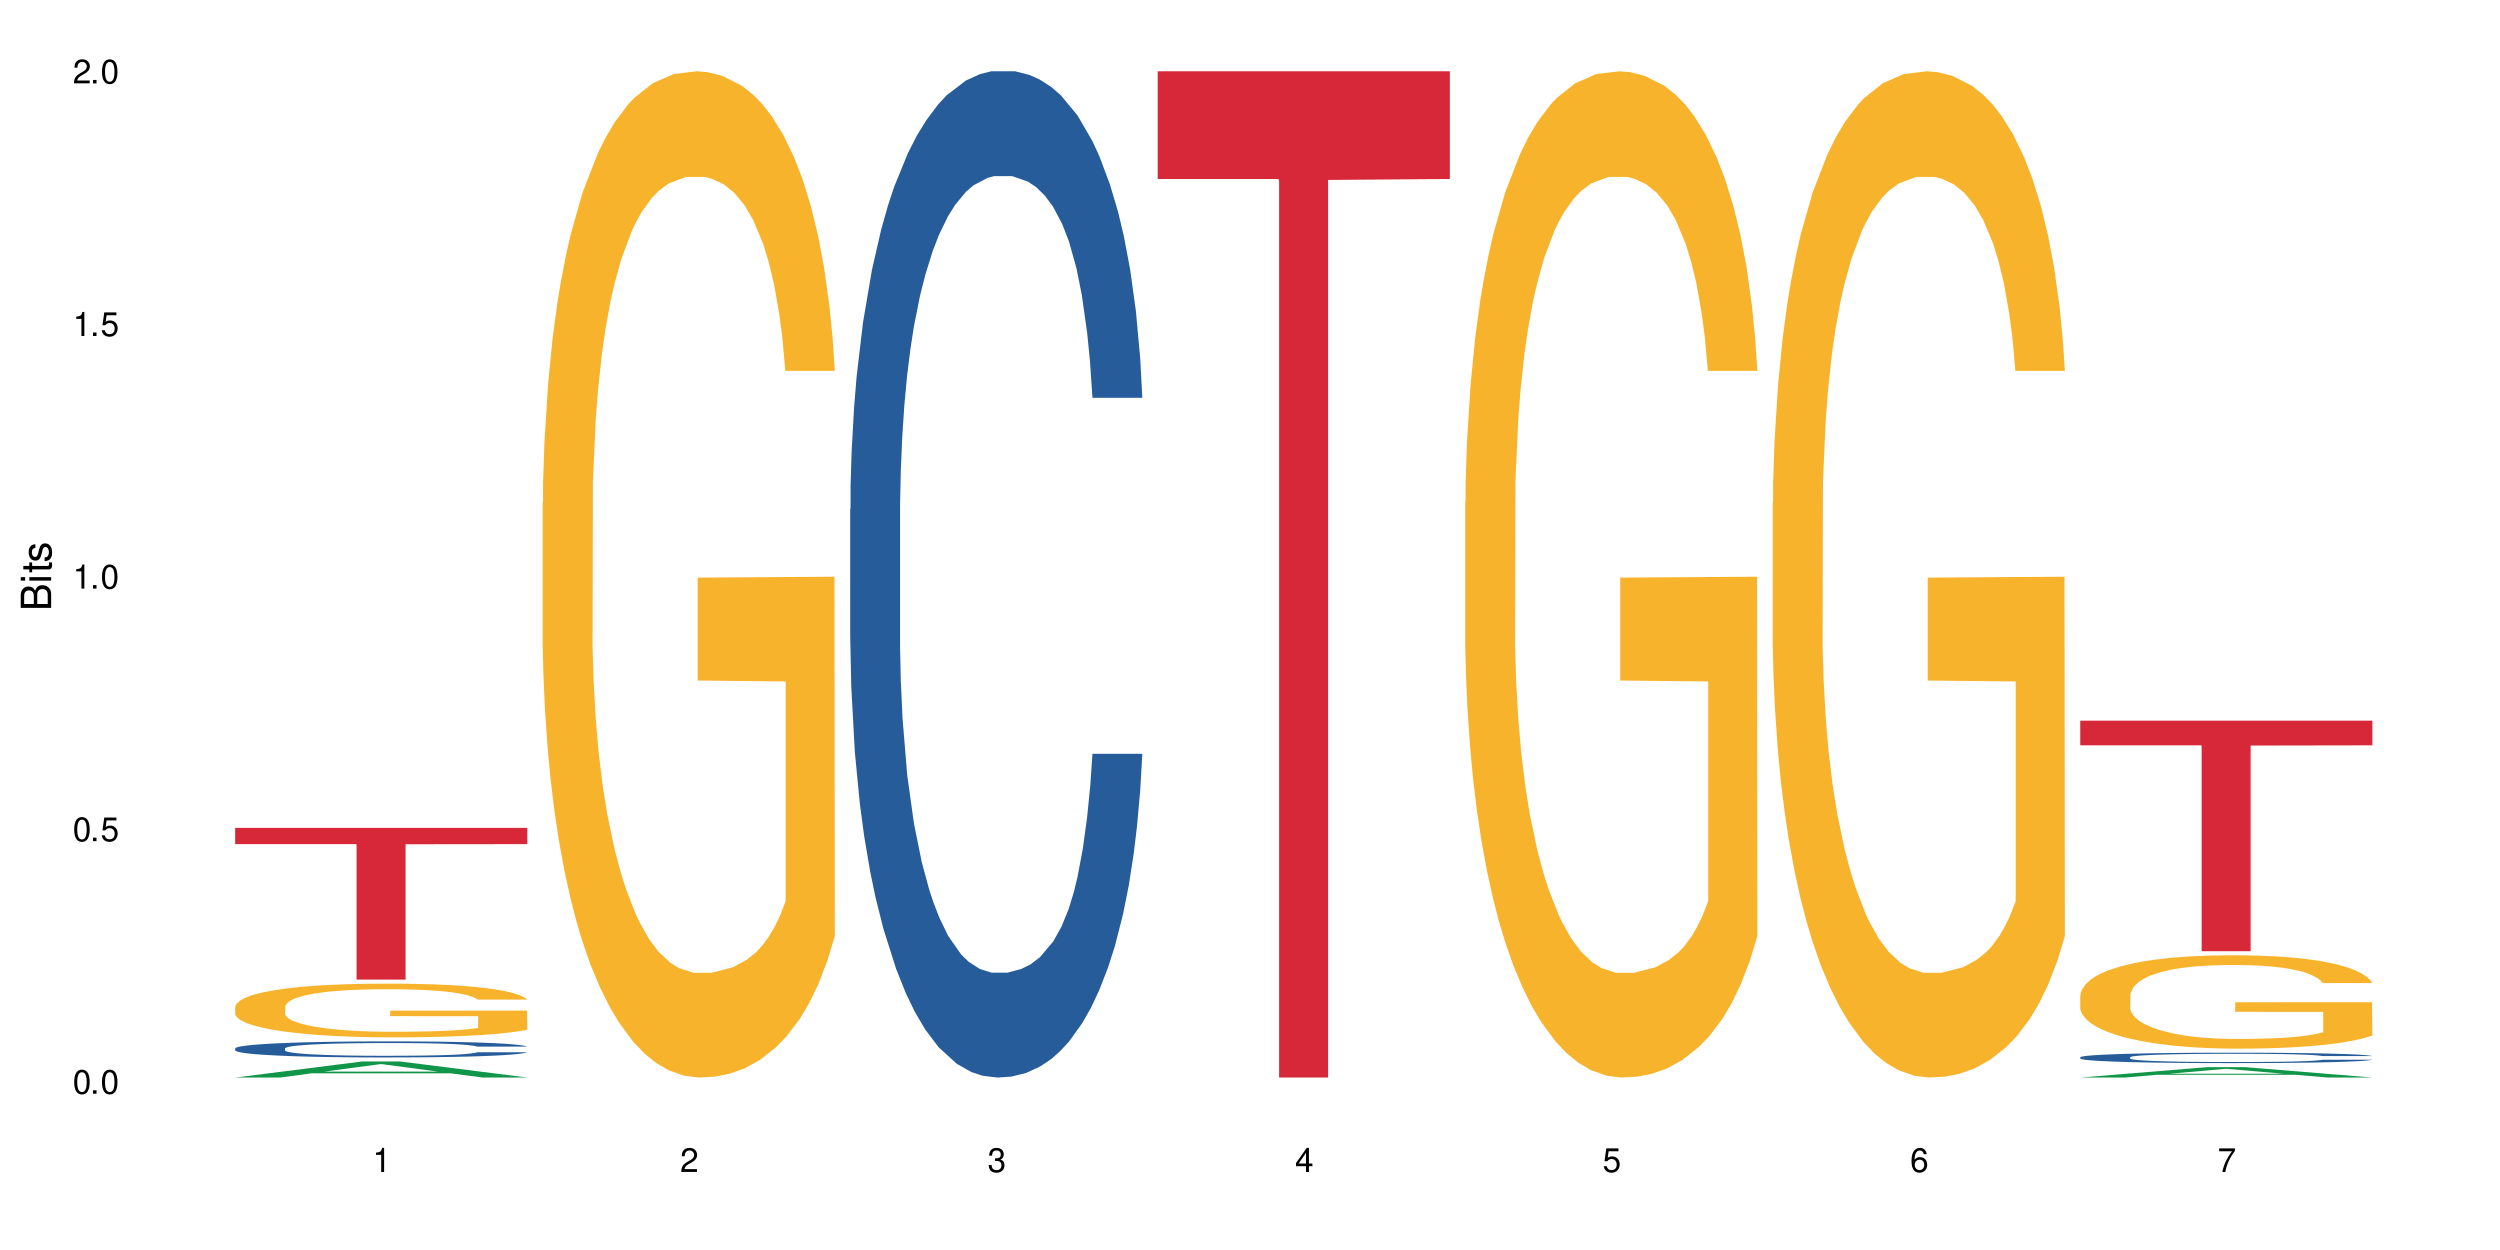 <?xml version="1.0" encoding="UTF-8"?>
<svg xmlns="http://www.w3.org/2000/svg" xmlns:xlink="http://www.w3.org/1999/xlink" width="720" height="360" viewBox="0 0 720 360">
<defs>
<g>
<g id="glyph-0-0">
</g>
<g id="glyph-0-1">
<path d="M 2.641 -6.938 C 2 -6.938 1.422 -6.656 1.078 -6.172 C 0.641 -5.562 0.406 -4.641 0.406 -3.359 C 0.406 -1.016 1.188 0.219 2.641 0.219 C 4.078 0.219 4.859 -1.016 4.859 -3.297 C 4.859 -4.641 4.656 -5.547 4.203 -6.172 C 3.844 -6.656 3.281 -6.938 2.641 -6.938 Z M 2.641 -6.188 C 3.547 -6.188 4 -5.25 4 -3.375 C 4 -1.406 3.562 -0.484 2.625 -0.484 C 1.734 -0.484 1.281 -1.438 1.281 -3.344 C 1.281 -5.25 1.734 -6.188 2.641 -6.188 Z M 2.641 -6.188 "/>
</g>
<g id="glyph-0-2">
<path d="M 1.828 -1 L 0.828 -1 L 0.828 0 L 1.828 0 Z M 1.828 -1 "/>
</g>
<g id="glyph-0-3">
<path d="M 4.562 -6.797 L 1.062 -6.797 L 0.547 -3.094 L 1.328 -3.094 C 1.719 -3.562 2.047 -3.734 2.578 -3.734 C 3.484 -3.734 4.062 -3.109 4.062 -2.094 C 4.062 -1.125 3.484 -0.531 2.578 -0.531 C 1.828 -0.531 1.375 -0.906 1.188 -1.672 L 0.328 -1.672 C 0.453 -1.109 0.547 -0.844 0.75 -0.594 C 1.125 -0.078 1.828 0.219 2.594 0.219 C 3.969 0.219 4.922 -0.781 4.922 -2.219 C 4.922 -3.562 4.031 -4.484 2.719 -4.484 C 2.25 -4.484 1.859 -4.359 1.469 -4.062 L 1.734 -5.969 L 4.562 -5.969 Z M 4.562 -6.797 "/>
</g>
<g id="glyph-0-4">
<path d="M 2.484 -4.938 L 2.484 0 L 3.328 0 L 3.328 -6.938 L 2.766 -6.938 C 2.469 -5.875 2.281 -5.734 0.984 -5.562 L 0.984 -4.938 Z M 2.484 -4.938 "/>
</g>
<g id="glyph-0-5">
<path d="M 4.859 -0.828 L 1.281 -0.828 C 1.359 -1.406 1.672 -1.781 2.5 -2.281 L 3.469 -2.828 C 4.406 -3.344 4.906 -4.062 4.906 -4.906 C 4.906 -5.484 4.672 -6.031 4.266 -6.406 C 3.859 -6.766 3.375 -6.938 2.719 -6.938 C 1.859 -6.938 1.219 -6.625 0.844 -6.031 C 0.609 -5.672 0.5 -5.234 0.484 -4.531 L 1.328 -4.531 C 1.359 -5.016 1.406 -5.281 1.531 -5.516 C 1.75 -5.938 2.188 -6.203 2.703 -6.203 C 3.469 -6.203 4.031 -5.641 4.031 -4.891 C 4.031 -4.344 3.719 -3.859 3.125 -3.516 L 2.234 -3 C 0.812 -2.172 0.406 -1.531 0.328 -0.016 L 4.859 -0.016 Z M 4.859 -0.828 "/>
</g>
<g id="glyph-0-6">
<path d="M 2.125 -3.188 L 2.578 -3.188 C 3.5 -3.188 3.984 -2.766 3.984 -1.922 C 3.984 -1.062 3.469 -0.531 2.594 -0.531 C 1.656 -0.531 1.203 -1 1.156 -2.016 L 0.312 -2.016 C 0.344 -1.453 0.438 -1.094 0.609 -0.781 C 0.953 -0.109 1.625 0.219 2.547 0.219 C 3.953 0.219 4.859 -0.625 4.859 -1.938 C 4.859 -2.828 4.516 -3.297 3.703 -3.594 C 4.344 -3.844 4.656 -4.328 4.656 -5.031 C 4.656 -6.219 3.875 -6.938 2.578 -6.938 C 1.203 -6.938 0.484 -6.172 0.453 -4.703 L 1.297 -4.703 C 1.312 -5.125 1.344 -5.359 1.453 -5.578 C 1.641 -5.969 2.062 -6.203 2.594 -6.203 C 3.344 -6.203 3.797 -5.75 3.797 -5 C 3.797 -4.516 3.609 -4.219 3.25 -4.047 C 3.016 -3.953 2.703 -3.922 2.125 -3.906 Z M 2.125 -3.188 "/>
</g>
<g id="glyph-0-7">
<path d="M 3.141 -1.672 L 3.141 0 L 3.984 0 L 3.984 -1.672 L 4.984 -1.672 L 4.984 -2.438 L 3.984 -2.438 L 3.984 -6.938 L 3.359 -6.938 L 0.266 -2.578 L 0.266 -1.672 Z M 3.141 -2.438 L 1 -2.438 L 3.141 -5.5 Z M 3.141 -2.438 "/>
</g>
<g id="glyph-0-8">
<path d="M 4.781 -5.125 C 4.609 -6.266 3.891 -6.938 2.844 -6.938 C 2.094 -6.938 1.422 -6.578 1.031 -5.953 C 0.594 -5.266 0.406 -4.422 0.406 -3.172 C 0.406 -2 0.578 -1.25 0.984 -0.641 C 1.359 -0.078 1.953 0.219 2.703 0.219 C 3.984 0.219 4.922 -0.75 4.922 -2.094 C 4.922 -3.375 4.062 -4.281 2.844 -4.281 C 2.172 -4.281 1.641 -4.031 1.281 -3.516 C 1.281 -5.234 1.828 -6.188 2.797 -6.188 C 3.391 -6.188 3.797 -5.797 3.938 -5.125 Z M 2.734 -3.531 C 3.547 -3.531 4.062 -2.953 4.062 -2.031 C 4.062 -1.156 3.484 -0.531 2.703 -0.531 C 1.922 -0.531 1.328 -1.188 1.328 -2.078 C 1.328 -2.938 1.906 -3.531 2.734 -3.531 Z M 2.734 -3.531 "/>
</g>
<g id="glyph-0-9">
<path d="M 4.984 -6.797 L 0.438 -6.797 L 0.438 -5.969 L 4.109 -5.969 C 2.5 -3.656 1.828 -2.234 1.328 0 L 2.219 0 C 2.594 -2.172 3.453 -4.047 4.984 -6.094 Z M 4.984 -6.797 "/>
</g>
<g id="glyph-1-0">
</g>
<g id="glyph-1-1">
<path d="M 0 -0.953 L 0 -4.891 C 0 -5.719 -0.234 -6.344 -0.734 -6.797 C -1.188 -7.234 -1.812 -7.469 -2.5 -7.469 C -3.547 -7.469 -4.188 -7 -4.625 -5.875 C -4.984 -6.688 -5.625 -7.094 -6.531 -7.094 C -7.172 -7.094 -7.734 -6.859 -8.141 -6.391 C -8.562 -5.922 -8.75 -5.344 -8.75 -4.5 L -8.75 -0.953 Z M -4.984 -2.062 L -7.766 -2.062 L -7.766 -4.219 C -7.766 -4.844 -7.688 -5.203 -7.453 -5.5 C -7.219 -5.812 -6.859 -5.969 -6.375 -5.969 C -5.891 -5.969 -5.531 -5.812 -5.297 -5.5 C -5.062 -5.203 -4.984 -4.844 -4.984 -4.219 Z M -0.984 -2.062 L -4 -2.062 L -4 -4.781 C -4 -5.766 -3.438 -6.359 -2.484 -6.359 C -1.547 -6.359 -0.984 -5.766 -0.984 -4.781 Z M -0.984 -2.062 "/>
</g>
<g id="glyph-1-2">
<path d="M -6.281 -1.797 L -6.281 -0.797 L 0 -0.797 L 0 -1.797 Z M -8.75 -1.797 L -8.75 -0.797 L -7.484 -0.797 L -7.484 -1.797 Z M -8.75 -1.797 "/>
</g>
<g id="glyph-1-3">
<path d="M -6.281 -3.047 L -6.281 -2.016 L -8.016 -2.016 L -8.016 -1.016 L -6.281 -1.016 L -6.281 -0.172 L -5.469 -0.172 L -5.469 -1.016 L -0.719 -1.016 C -0.078 -1.016 0.281 -1.453 0.281 -2.234 C 0.281 -2.5 0.25 -2.719 0.188 -3.047 L -0.641 -3.047 C -0.609 -2.906 -0.594 -2.766 -0.594 -2.562 C -0.594 -2.141 -0.719 -2.016 -1.156 -2.016 L -5.469 -2.016 L -5.469 -3.047 Z M -6.281 -3.047 "/>
</g>
<g id="glyph-1-4">
<path d="M -4.531 -5.25 C -5.766 -5.25 -6.469 -4.422 -6.469 -2.969 C -6.469 -1.516 -5.719 -0.562 -4.547 -0.562 C -3.562 -0.562 -3.094 -1.062 -2.734 -2.562 L -2.516 -3.484 C -2.344 -4.188 -2.094 -4.469 -1.641 -4.469 C -1.047 -4.469 -0.641 -3.875 -0.641 -3 C -0.641 -2.453 -0.797 -2 -1.062 -1.75 C -1.25 -1.594 -1.422 -1.531 -1.875 -1.469 L -1.875 -0.406 C -0.422 -0.453 0.281 -1.266 0.281 -2.922 C 0.281 -4.5 -0.5 -5.516 -1.719 -5.516 C -2.656 -5.516 -3.172 -4.984 -3.469 -3.734 L -3.703 -2.766 C -3.891 -1.953 -4.156 -1.609 -4.594 -1.609 C -5.188 -1.609 -5.547 -2.125 -5.547 -2.938 C -5.547 -3.75 -5.203 -4.172 -4.531 -4.203 Z M -4.531 -5.25 "/>
</g>
</g>
</defs>
<rect x="-72" y="-36" width="864" height="432" fill="rgb(100%, 100%, 100%)" fill-opacity="1"/>
<path fill-rule="nonzero" fill="rgb(6.275%, 58.824%, 28.235%)" fill-opacity="1" d="M 67.73 310.328 L 67.82 310.324 L 104.227 305.711 L 115.281 305.711 L 151.867 310.332 L 139.012 310.332 L 129.844 309.125 L 89.664 309.125 L 80.676 310.328 L 67.73 310.328 L 93.527 308.625 L 126.156 308.621 L 109.887 306.465 L 109.707 306.461 L 109.527 306.473 L 93.438 308.621 L 93.527 308.625 Z M 67.73 310.328 "/>
<path fill-rule="nonzero" fill="rgb(14.51%, 36.078%, 60%)" fill-opacity="1" d="M 67.73 301.934 L 67.832 301.93 L 67.832 301.828 L 68.141 301.668 L 68.859 301.465 L 69.578 301.324 L 71.426 301.074 L 73.988 300.836 L 76.656 300.648 L 78.605 300.539 L 80.352 300.453 L 84.352 300.297 L 86.918 300.219 L 89.688 300.145 L 93.074 300.074 L 95.535 300.031 L 101.078 299.965 L 105.18 299.934 L 108.363 299.922 L 115.238 299.922 L 119.34 299.938 L 122.316 299.961 L 125.598 299.992 L 128.371 300.031 L 133.191 300.125 L 137.5 300.242 L 139.449 300.312 L 142.527 300.441 L 144.891 300.57 L 146.531 300.68 L 148.379 300.836 L 150.02 301.023 L 151.25 301.242 L 151.867 301.422 L 137.5 301.422 L 136.785 301.254 L 135.961 301.121 L 134.422 300.949 L 132.883 300.828 L 130.73 300.703 L 128.781 300.625 L 126.113 300.543 L 123.754 300.492 L 121.289 300.453 L 118.93 300.43 L 114.414 300.402 L 109.184 300.402 L 107.234 300.414 L 103.23 300.445 L 101.078 300.477 L 98 300.535 L 95.844 300.59 L 93.281 300.676 L 91.535 300.746 L 89.379 300.855 L 87.84 300.953 L 86.098 301.094 L 85.07 301.199 L 84.148 301.316 L 83.328 301.457 L 82.711 301.605 L 82.301 301.762 L 82.094 301.914 L 82.094 302.566 L 82.301 302.719 L 82.812 302.898 L 84.148 303.156 L 86.098 303.379 L 88.355 303.555 L 90.508 303.684 L 91.742 303.742 L 93.383 303.809 L 95.945 303.895 L 99.641 303.98 L 101.797 304.012 L 105.078 304.047 L 108.465 304.062 L 112.98 304.062 L 116.98 304.047 L 119.648 304.027 L 122.418 303.992 L 126.215 303.918 L 128.574 303.852 L 130.629 303.773 L 132.168 303.691 L 133.191 303.625 L 134.73 303.492 L 135.961 303.348 L 136.887 303.203 L 137.5 303.059 L 151.867 303.059 L 151.25 303.227 L 150.328 303.391 L 149.402 303.516 L 147.969 303.66 L 146.324 303.793 L 143.965 303.941 L 142.016 304.039 L 139.449 304.145 L 137.09 304.223 L 134.527 304.297 L 130.73 304.379 L 128.266 304.422 L 125.598 304.461 L 122.418 304.496 L 118.418 304.523 L 114.109 304.539 L 110.105 304.547 L 105.797 304.535 L 102.617 304.52 L 98.41 304.48 L 93.176 304.406 L 89.379 304.324 L 86.406 304.246 L 83.84 304.16 L 80.969 304.047 L 77.273 303.859 L 75.016 303.719 L 73.477 303.598 L 71.734 303.434 L 70.5 303.285 L 69.066 303.051 L 68.039 302.75 L 67.73 302.516 Z M 67.73 301.934 "/>
<path fill-rule="nonzero" fill="rgb(96.863%, 70.196%, 16.863%)" fill-opacity="1" d="M 67.73 289.91 L 67.832 289.898 L 67.832 289.613 L 68.242 288.98 L 69.27 288.102 L 70.605 287.383 L 72.039 286.816 L 72.965 286.52 L 74.504 286.098 L 75.836 285.785 L 79.223 285.148 L 83.531 284.555 L 85.891 284.301 L 88.559 284.062 L 92.355 283.793 L 94.102 283.695 L 99.438 283.469 L 105.488 283.324 L 112.16 283.285 L 115.238 283.297 L 119.441 283.355 L 125.188 283.512 L 128.473 283.652 L 131.039 283.793 L 133.707 283.977 L 136.988 284.258 L 140.066 284.598 L 142.527 284.938 L 144.992 285.359 L 147.043 285.812 L 148.789 286.309 L 150.328 286.902 L 151.25 287.395 L 151.867 287.891 L 137.605 287.891 L 136.785 287.395 L 135.859 287.016 L 134.32 286.547 L 132.781 286.211 L 131.242 285.941 L 128.371 285.574 L 125.906 285.348 L 122.828 285.148 L 119.855 285.023 L 116.469 284.938 L 114.414 284.91 L 108.977 284.91 L 104.055 285.008 L 101.18 285.121 L 99.129 285.234 L 96.254 285.445 L 94.512 285.617 L 93.484 285.73 L 90.406 286.168 L 88.355 286.562 L 87.227 286.832 L 85.789 287.254 L 84.762 287.637 L 83.633 288.203 L 83.02 288.625 L 82.199 289.586 L 82.094 292.129 L 82.402 292.668 L 83.02 293.246 L 83.84 293.754 L 85.07 294.293 L 86.301 294.703 L 88.457 295.254 L 90.305 295.621 L 91.742 295.859 L 94.512 296.242 L 95.641 296.371 L 98.309 296.625 L 101.078 296.82 L 104.465 296.992 L 107.027 297.078 L 111.133 297.148 L 116.363 297.148 L 122.52 297.062 L 126.422 296.949 L 129.09 296.836 L 130.832 296.738 L 132.988 296.582 L 134.527 296.441 L 135.961 296.285 L 137.707 296.043 L 137.707 292.668 L 112.363 292.652 L 112.363 291.07 L 151.762 291.055 L 151.867 296.582 L 149.711 296.965 L 147.043 297.332 L 144.48 297.613 L 141.812 297.855 L 138.016 298.121 L 134.938 298.293 L 130.215 298.488 L 125.906 298.617 L 121.395 298.703 L 117.391 298.742 L 112.672 298.758 L 108.465 298.73 L 103.949 298.645 L 100.359 298.531 L 97.074 298.391 L 93.793 298.207 L 89.688 297.91 L 87.02 297.668 L 84.25 297.375 L 81.48 297.02 L 79.016 296.637 L 77.375 296.34 L 75.734 296.004 L 73.988 295.578 L 72.348 295.098 L 71.117 294.66 L 69.988 294.164 L 69.168 293.699 L 68.348 293.062 L 67.938 292.555 L 67.73 292.117 Z M 67.73 289.91 "/>
<path fill-rule="nonzero" fill="rgb(83.922%, 15.686%, 22.353%)" fill-opacity="1" d="M 67.73 238.434 L 151.867 238.434 L 151.867 243.109 L 116.801 243.148 L 116.801 282.121 L 102.695 282.121 L 102.695 243.191 L 102.488 243.109 L 67.73 243.109 Z M 67.73 238.434 "/>
<path fill-rule="nonzero" fill="rgb(96.863%, 70.196%, 16.863%)" fill-opacity="1" d="M 156.293 144.652 L 156.398 144.387 L 156.398 139.094 L 156.809 127.184 L 157.832 110.777 L 159.168 97.277 L 160.605 86.691 L 161.527 81.133 L 163.066 73.195 L 164.398 67.371 L 167.785 55.461 L 172.094 44.348 L 174.457 39.582 L 177.121 35.082 L 180.918 30.055 L 182.664 28.203 L 188 23.965 L 194.051 21.32 L 200.723 20.527 L 203.801 20.789 L 208.008 21.848 L 213.754 24.762 L 217.035 27.406 L 219.602 30.055 L 222.27 33.496 L 225.551 38.789 L 228.629 45.141 L 231.094 51.492 L 233.555 59.43 L 235.605 67.902 L 237.352 77.164 L 238.891 88.281 L 239.812 97.543 L 240.43 106.805 L 226.168 106.805 L 225.348 97.543 L 224.422 90.398 L 222.883 81.664 L 221.344 75.312 L 219.805 70.281 L 216.934 63.402 L 214.473 59.168 L 211.395 55.461 L 208.418 53.078 L 205.031 51.492 L 202.98 50.961 L 197.543 50.961 L 192.617 52.816 L 189.742 54.934 L 187.691 57.051 L 184.816 61.02 L 183.074 64.195 L 182.047 66.312 L 178.969 74.516 L 176.918 81.93 L 175.789 86.957 L 174.352 94.898 L 173.328 102.043 L 172.199 112.629 L 171.582 120.57 L 170.762 138.566 L 170.66 186.207 L 170.965 196.262 L 171.582 207.113 L 172.402 216.641 L 173.633 226.699 L 174.867 234.375 L 177.02 244.695 L 178.867 251.578 L 180.305 256.078 L 183.074 263.223 L 184.203 265.605 L 186.871 270.367 L 189.641 274.074 L 193.027 277.25 L 195.59 278.836 L 199.695 280.16 L 204.93 280.16 L 211.086 278.574 L 214.984 276.457 L 217.652 274.34 L 219.395 272.484 L 221.551 269.574 L 223.09 266.926 L 224.527 264.016 L 226.27 259.516 L 226.27 196.262 L 200.926 195.996 L 200.926 166.355 L 240.328 166.09 L 240.43 269.574 L 238.273 276.719 L 235.605 283.602 L 233.043 288.895 L 230.375 293.395 L 226.578 298.422 L 223.5 301.598 L 218.781 305.305 L 214.473 307.688 L 209.957 309.273 L 205.953 310.066 L 201.234 310.332 L 197.027 309.805 L 192.512 308.215 L 188.922 306.098 L 185.641 303.453 L 182.355 300.012 L 178.25 294.453 L 175.582 289.953 L 172.812 284.395 L 170.043 277.777 L 167.582 270.633 L 165.938 265.074 L 164.297 258.723 L 162.555 250.781 L 160.91 241.785 L 159.68 233.578 L 158.551 224.316 L 157.73 215.582 L 156.91 203.672 L 156.5 194.145 L 156.293 185.941 Z M 156.293 144.652 "/>
<path fill-rule="nonzero" fill="rgb(14.51%, 36.078%, 60%)" fill-opacity="1" d="M 244.859 146.621 L 244.961 146.355 L 244.961 140 L 245.27 129.934 L 245.988 117.215 L 246.703 108.477 L 248.551 92.844 L 251.117 77.746 L 253.785 66.09 L 255.734 59.203 L 257.477 53.902 L 261.48 44.102 L 264.043 39.07 L 266.816 34.566 L 270.199 30.062 L 272.664 27.414 L 278.203 23.176 L 282.309 21.32 L 285.488 20.527 L 292.363 20.527 L 296.469 21.586 L 299.441 22.91 L 302.727 25.031 L 305.496 27.414 L 310.32 33.242 L 314.629 40.66 L 316.578 44.898 L 319.656 53.109 L 322.016 61.055 L 323.656 67.945 L 325.504 77.746 L 327.145 89.668 L 328.379 103.176 L 328.992 114.566 L 314.629 114.566 L 313.91 103.973 L 313.09 95.758 L 311.551 84.898 L 310.012 77.215 L 307.855 69.535 L 305.906 64.5 L 303.238 59.469 L 300.879 56.289 L 298.418 53.902 L 296.059 52.316 L 291.543 50.727 L 286.309 50.727 L 284.359 51.254 L 280.359 53.375 L 278.203 55.23 L 275.125 58.938 L 272.973 62.383 L 270.406 67.68 L 268.66 72.184 L 266.508 79.07 L 264.969 85.164 L 263.223 93.906 L 262.199 100.527 L 261.273 107.945 L 260.453 116.688 L 259.84 125.957 L 259.426 135.762 L 259.223 145.297 L 259.223 186.355 L 259.426 195.895 L 259.941 207.02 L 261.273 223.18 L 263.223 237.219 L 265.48 248.344 L 267.637 256.293 L 268.867 260 L 270.508 264.238 L 273.074 269.535 L 276.77 274.836 L 278.922 276.953 L 282.207 279.074 L 285.59 280.133 L 290.105 280.133 L 294.109 279.074 L 296.773 277.75 L 299.547 275.629 L 303.344 271.125 L 305.703 266.887 L 307.754 261.855 L 309.293 256.82 L 310.32 252.582 L 311.859 244.371 L 313.09 235.363 L 314.012 226.094 L 314.629 217.086 L 328.992 217.086 L 328.379 227.684 L 327.453 238.012 L 326.531 245.695 L 325.094 254.969 L 323.453 263.18 L 321.094 272.449 L 319.145 278.543 L 316.578 285.168 L 314.219 290.199 L 311.652 294.703 L 307.855 300 L 305.395 302.648 L 302.727 305.035 L 299.547 307.152 L 295.543 309.008 L 291.234 310.066 L 287.234 310.332 L 282.926 309.801 L 279.742 308.742 L 275.535 306.359 L 270.305 301.59 L 266.508 296.559 L 263.531 291.523 L 260.965 286.227 L 258.094 279.074 L 254.398 267.418 L 252.145 258.41 L 250.605 250.992 L 248.859 240.664 L 247.629 231.391 L 246.191 216.555 L 245.164 197.746 L 244.859 183.18 Z M 244.859 146.621 "/>
<path fill-rule="nonzero" fill="rgb(83.922%, 15.686%, 22.353%)" fill-opacity="1" d="M 333.422 20.527 L 417.555 20.527 L 417.555 51.547 L 382.492 51.82 L 382.492 310.332 L 368.383 310.332 L 368.383 52.094 L 368.18 51.547 L 333.422 51.547 Z M 333.422 20.527 "/>
<path fill-rule="nonzero" fill="rgb(96.863%, 70.196%, 16.863%)" fill-opacity="1" d="M 421.984 144.652 L 422.086 144.387 L 422.086 139.094 L 422.496 127.184 L 423.523 110.777 L 424.859 97.277 L 426.293 86.691 L 427.219 81.133 L 428.758 73.195 L 430.09 67.371 L 433.477 55.461 L 437.785 44.348 L 440.145 39.582 L 442.812 35.082 L 446.609 30.055 L 448.355 28.203 L 453.688 23.965 L 459.742 21.32 L 466.41 20.527 L 469.488 20.789 L 473.695 21.848 L 479.441 24.762 L 482.727 27.406 L 485.293 30.055 L 487.957 33.496 L 491.242 38.789 L 494.32 45.141 L 496.781 51.492 L 499.246 59.43 L 501.297 67.902 L 503.043 77.164 L 504.582 88.281 L 505.504 97.543 L 506.121 106.805 L 491.859 106.805 L 491.035 97.543 L 490.113 90.398 L 488.574 81.664 L 487.035 75.312 L 485.496 70.281 L 482.625 63.402 L 480.16 59.168 L 477.082 55.461 L 474.105 53.078 L 470.723 51.492 L 468.668 50.961 L 463.23 50.961 L 458.305 52.816 L 455.434 54.934 L 453.383 57.051 L 450.508 61.02 L 448.766 64.195 L 447.738 66.312 L 444.66 74.516 L 442.609 81.93 L 441.48 86.957 L 440.043 94.898 L 439.016 102.043 L 437.887 112.629 L 437.273 120.57 L 436.453 138.566 L 436.348 186.207 L 436.656 196.262 L 437.273 207.113 L 438.094 216.641 L 439.324 226.699 L 440.555 234.375 L 442.711 244.695 L 444.559 251.578 L 445.992 256.078 L 448.766 263.223 L 449.895 265.605 L 452.562 270.367 L 455.332 274.074 L 458.715 277.25 L 461.281 278.836 L 465.387 280.16 L 470.617 280.16 L 476.773 278.574 L 480.676 276.457 L 483.34 274.34 L 485.086 272.484 L 487.242 269.574 L 488.781 266.926 L 490.215 264.016 L 491.961 259.516 L 491.961 196.262 L 466.617 195.996 L 466.617 166.355 L 506.016 166.09 L 506.121 269.574 L 503.965 276.719 L 501.297 283.602 L 498.73 288.895 L 496.066 293.395 L 492.27 298.422 L 489.191 301.598 L 484.469 305.305 L 480.16 307.688 L 475.645 309.273 L 471.645 310.066 L 466.926 310.332 L 462.719 309.805 L 458.203 308.215 L 454.613 306.098 L 451.328 303.453 L 448.047 300.012 L 443.941 294.453 L 441.273 289.953 L 438.504 284.395 L 435.734 277.777 L 433.27 270.633 L 431.629 265.074 L 429.988 258.723 L 428.242 250.781 L 426.602 241.785 L 425.371 233.578 L 424.242 224.316 L 423.422 215.582 L 422.602 203.672 L 422.191 194.145 L 421.984 185.941 Z M 421.984 144.652 "/>
<path fill-rule="nonzero" fill="rgb(96.863%, 70.196%, 16.863%)" fill-opacity="1" d="M 510.547 144.652 L 510.652 144.387 L 510.652 139.094 L 511.062 127.184 L 512.086 110.777 L 513.422 97.277 L 514.855 86.691 L 515.781 81.133 L 517.32 73.195 L 518.652 67.371 L 522.039 55.461 L 526.348 44.348 L 528.707 39.582 L 531.375 35.082 L 535.172 30.055 L 536.918 28.203 L 542.254 23.965 L 548.305 21.32 L 554.977 20.527 L 558.055 20.789 L 562.262 21.848 L 568.008 24.762 L 571.289 27.406 L 573.855 30.055 L 576.523 33.496 L 579.805 38.789 L 582.883 45.141 L 585.348 51.492 L 587.809 59.43 L 589.859 67.902 L 591.605 77.164 L 593.145 88.281 L 594.066 97.543 L 594.684 106.805 L 580.422 106.805 L 579.602 97.543 L 578.676 90.398 L 577.137 81.664 L 575.598 75.312 L 574.059 70.281 L 571.188 63.402 L 568.723 59.168 L 565.645 55.461 L 562.672 53.078 L 559.285 51.492 L 557.234 50.961 L 551.793 50.961 L 546.871 52.816 L 543.996 54.934 L 541.945 57.051 L 539.07 61.02 L 537.328 64.195 L 536.301 66.312 L 533.223 74.516 L 531.172 81.93 L 530.043 86.957 L 528.605 94.898 L 527.582 102.043 L 526.453 112.629 L 525.836 120.57 L 525.016 138.566 L 524.914 186.207 L 525.219 196.262 L 525.836 207.113 L 526.656 216.641 L 527.887 226.699 L 529.121 234.375 L 531.273 244.695 L 533.121 251.578 L 534.559 256.078 L 537.328 263.223 L 538.457 265.605 L 541.125 270.367 L 543.895 274.074 L 547.281 277.25 L 549.844 278.836 L 553.949 280.16 L 559.184 280.16 L 565.34 278.574 L 569.238 276.457 L 571.906 274.34 L 573.648 272.484 L 575.805 269.574 L 577.344 266.926 L 578.781 264.016 L 580.523 259.516 L 580.523 196.262 L 555.18 195.996 L 555.18 166.355 L 594.582 166.09 L 594.684 269.574 L 592.527 276.719 L 589.859 283.602 L 587.297 288.895 L 584.629 293.395 L 580.832 298.422 L 577.754 301.598 L 573.035 305.305 L 568.723 307.688 L 564.211 309.273 L 560.207 310.066 L 555.488 310.332 L 551.281 309.805 L 546.766 308.215 L 543.176 306.098 L 539.895 303.453 L 536.609 300.012 L 532.504 294.453 L 529.836 289.953 L 527.066 284.395 L 524.297 277.777 L 521.836 270.633 L 520.191 265.074 L 518.551 258.723 L 516.809 250.781 L 515.164 241.785 L 513.934 233.578 L 512.805 224.316 L 511.984 215.582 L 511.164 203.672 L 510.754 194.145 L 510.547 185.941 Z M 510.547 144.652 "/>
<path fill-rule="nonzero" fill="rgb(6.275%, 58.824%, 28.235%)" fill-opacity="1" d="M 599.113 310.328 L 599.203 310.328 L 635.605 307.34 L 646.664 307.34 L 683.246 310.332 L 670.395 310.332 L 661.223 309.551 L 621.043 309.551 L 612.055 310.328 L 599.113 310.328 L 624.91 309.227 L 657.539 309.227 L 641.27 307.828 L 641.09 307.824 L 640.91 307.832 L 624.82 309.227 L 624.91 309.227 Z M 599.113 310.328 "/>
<path fill-rule="nonzero" fill="rgb(14.51%, 36.078%, 60%)" fill-opacity="1" d="M 599.113 304.484 L 599.215 304.48 L 599.215 304.414 L 599.523 304.312 L 600.238 304.18 L 600.957 304.09 L 602.805 303.926 L 605.371 303.773 L 608.039 303.652 L 609.988 303.578 L 611.73 303.523 L 615.734 303.426 L 618.297 303.371 L 621.07 303.324 L 624.453 303.277 L 626.918 303.25 L 632.457 303.207 L 636.562 303.188 L 639.742 303.18 L 646.617 303.18 L 650.723 303.191 L 653.695 303.203 L 656.98 303.227 L 659.75 303.25 L 664.574 303.312 L 668.883 303.387 L 670.832 303.434 L 673.91 303.516 L 676.27 303.598 L 677.91 303.672 L 679.758 303.773 L 681.398 303.895 L 682.633 304.035 L 683.246 304.152 L 668.883 304.152 L 668.164 304.043 L 667.344 303.957 L 665.805 303.844 L 664.266 303.766 L 662.109 303.688 L 660.16 303.633 L 657.492 303.582 L 655.133 303.551 L 652.672 303.523 L 650.312 303.508 L 645.797 303.492 L 640.562 303.492 L 638.613 303.496 L 634.613 303.52 L 632.457 303.539 L 629.379 303.578 L 627.227 303.613 L 624.66 303.668 L 622.914 303.715 L 620.762 303.785 L 619.223 303.848 L 617.477 303.938 L 616.453 304.008 L 615.527 304.082 L 614.707 304.176 L 614.09 304.27 L 613.68 304.371 L 613.477 304.469 L 613.477 304.895 L 613.68 304.992 L 614.195 305.105 L 615.527 305.273 L 617.477 305.418 L 619.734 305.535 L 621.891 305.617 L 623.121 305.656 L 624.762 305.699 L 627.328 305.754 L 631.02 305.809 L 633.176 305.828 L 636.461 305.852 L 639.844 305.863 L 644.359 305.863 L 648.359 305.852 L 651.027 305.836 L 653.801 305.816 L 657.594 305.77 L 659.957 305.727 L 662.008 305.672 L 663.547 305.621 L 664.574 305.578 L 666.113 305.492 L 667.344 305.398 L 668.266 305.305 L 668.883 305.211 L 683.246 305.211 L 682.633 305.32 L 681.707 305.426 L 680.785 305.508 L 679.348 305.602 L 677.707 305.688 L 675.348 305.781 L 673.398 305.848 L 670.832 305.914 L 668.473 305.965 L 665.906 306.012 L 662.109 306.066 L 659.648 306.094 L 656.98 306.121 L 653.801 306.141 L 649.797 306.16 L 645.488 306.172 L 641.488 306.176 L 637.176 306.168 L 633.996 306.156 L 629.789 306.133 L 624.559 306.086 L 620.762 306.031 L 617.785 305.98 L 615.219 305.926 L 612.348 305.852 L 608.652 305.73 L 606.395 305.637 L 604.855 305.562 L 603.113 305.453 L 601.883 305.359 L 600.445 305.207 L 599.418 305.012 L 599.113 304.859 Z M 599.113 304.484 "/>
<path fill-rule="nonzero" fill="rgb(96.863%, 70.196%, 16.863%)" fill-opacity="1" d="M 599.113 286.637 L 599.215 286.613 L 599.215 286.121 L 599.625 285.016 L 600.652 283.492 L 601.984 282.238 L 603.422 281.258 L 604.344 280.738 L 605.883 280.004 L 607.219 279.461 L 610.602 278.355 L 614.914 277.324 L 617.273 276.883 L 619.941 276.465 L 623.738 276 L 625.48 275.828 L 630.816 275.434 L 636.871 275.188 L 643.539 275.113 L 646.617 275.137 L 650.824 275.238 L 656.57 275.508 L 659.852 275.754 L 662.418 276 L 665.086 276.316 L 668.367 276.809 L 671.445 277.398 L 673.91 277.988 L 676.371 278.727 L 678.426 279.512 L 680.168 280.371 L 681.707 281.402 L 682.633 282.262 L 683.246 283.125 L 668.984 283.125 L 668.164 282.262 L 667.242 281.602 L 665.703 280.789 L 664.164 280.199 L 662.625 279.734 L 659.75 279.094 L 657.289 278.699 L 654.211 278.355 L 651.234 278.137 L 647.848 277.988 L 645.797 277.938 L 640.359 277.938 L 635.434 278.113 L 632.559 278.309 L 630.508 278.504 L 627.637 278.871 L 625.891 279.168 L 624.863 279.363 L 621.785 280.125 L 619.734 280.812 L 618.605 281.281 L 617.168 282.02 L 616.145 282.68 L 615.016 283.664 L 614.398 284.402 L 613.578 286.07 L 613.477 290.492 L 613.785 291.426 L 614.398 292.434 L 615.219 293.32 L 616.453 294.254 L 617.684 294.965 L 619.836 295.922 L 621.684 296.562 L 623.121 296.98 L 625.891 297.645 L 627.02 297.863 L 629.688 298.309 L 632.457 298.652 L 635.844 298.945 L 638.41 299.094 L 642.512 299.215 L 647.746 299.215 L 653.902 299.066 L 657.801 298.871 L 660.469 298.676 L 662.211 298.504 L 664.367 298.234 L 665.906 297.988 L 667.344 297.719 L 669.086 297.301 L 669.086 291.426 L 643.742 291.402 L 643.742 288.652 L 683.145 288.625 L 683.246 298.234 L 681.094 298.895 L 678.426 299.535 L 675.859 300.027 L 673.191 300.445 L 669.395 300.91 L 666.316 301.207 L 661.598 301.551 L 657.289 301.77 L 652.773 301.918 L 648.773 301.992 L 644.051 302.016 L 639.844 301.969 L 635.332 301.82 L 631.738 301.625 L 628.457 301.379 L 625.172 301.059 L 621.07 300.543 L 618.402 300.125 L 615.629 299.609 L 612.859 298.996 L 610.398 298.332 L 608.758 297.816 L 607.113 297.227 L 605.371 296.488 L 603.73 295.652 L 602.496 294.891 L 601.367 294.031 L 600.547 293.223 L 599.727 292.117 L 599.316 291.23 L 599.113 290.469 Z M 599.113 286.637 "/>
<path fill-rule="nonzero" fill="rgb(83.922%, 15.686%, 22.353%)" fill-opacity="1" d="M 599.113 207.547 L 683.246 207.547 L 683.246 214.656 L 648.184 214.719 L 648.184 273.949 L 634.074 273.949 L 634.074 214.781 L 633.871 214.656 L 599.113 214.656 Z M 599.113 207.547 "/>
<g fill="rgb(0%, 0%, 0%)" fill-opacity="1">
<use xlink:href="#glyph-0-1" x="20.965" y="314.993"/>
<use xlink:href="#glyph-0-2" x="25.965" y="314.993"/>
<use xlink:href="#glyph-0-1" x="28.965" y="314.993"/>
</g>
<g fill="rgb(0%, 0%, 0%)" fill-opacity="1">
<use xlink:href="#glyph-0-1" x="20.965" y="242.251"/>
<use xlink:href="#glyph-0-2" x="25.965" y="242.251"/>
<use xlink:href="#glyph-0-3" x="28.965" y="242.251"/>
</g>
<g fill="rgb(0%, 0%, 0%)" fill-opacity="1">
<use xlink:href="#glyph-0-4" x="20.965" y="169.509"/>
<use xlink:href="#glyph-0-2" x="25.965" y="169.509"/>
<use xlink:href="#glyph-0-1" x="28.965" y="169.509"/>
</g>
<g fill="rgb(0%, 0%, 0%)" fill-opacity="1">
<use xlink:href="#glyph-0-4" x="20.965" y="96.767"/>
<use xlink:href="#glyph-0-2" x="25.965" y="96.767"/>
<use xlink:href="#glyph-0-3" x="28.965" y="96.767"/>
</g>
<g fill="rgb(0%, 0%, 0%)" fill-opacity="1">
<use xlink:href="#glyph-0-5" x="20.965" y="24.024"/>
<use xlink:href="#glyph-0-2" x="25.965" y="24.024"/>
<use xlink:href="#glyph-0-1" x="28.965" y="24.024"/>
</g>
<g fill="rgb(0%, 0%, 0%)" fill-opacity="1">
<use xlink:href="#glyph-0-4" x="107.297" y="337.532"/>
</g>
<g fill="rgb(0%, 0%, 0%)" fill-opacity="1">
<use xlink:href="#glyph-0-5" x="195.863" y="337.532"/>
</g>
<g fill="rgb(0%, 0%, 0%)" fill-opacity="1">
<use xlink:href="#glyph-0-6" x="284.426" y="337.532"/>
</g>
<g fill="rgb(0%, 0%, 0%)" fill-opacity="1">
<use xlink:href="#glyph-0-7" x="372.988" y="337.532"/>
</g>
<g fill="rgb(0%, 0%, 0%)" fill-opacity="1">
<use xlink:href="#glyph-0-3" x="461.551" y="337.532"/>
</g>
<g fill="rgb(0%, 0%, 0%)" fill-opacity="1">
<use xlink:href="#glyph-0-8" x="550.117" y="337.532"/>
</g>
<g fill="rgb(0%, 0%, 0%)" fill-opacity="1">
<use xlink:href="#glyph-0-9" x="638.68" y="337.532"/>
</g>
<g fill="rgb(0%, 0%, 0%)" fill-opacity="1">
<use xlink:href="#glyph-1-1" x="14.725" y="176.012"/>
<use xlink:href="#glyph-1-2" x="14.725" y="168.012"/>
<use xlink:href="#glyph-1-3" x="14.725" y="165.012"/>
<use xlink:href="#glyph-1-4" x="14.725" y="162.012"/>
</g>
</svg>

